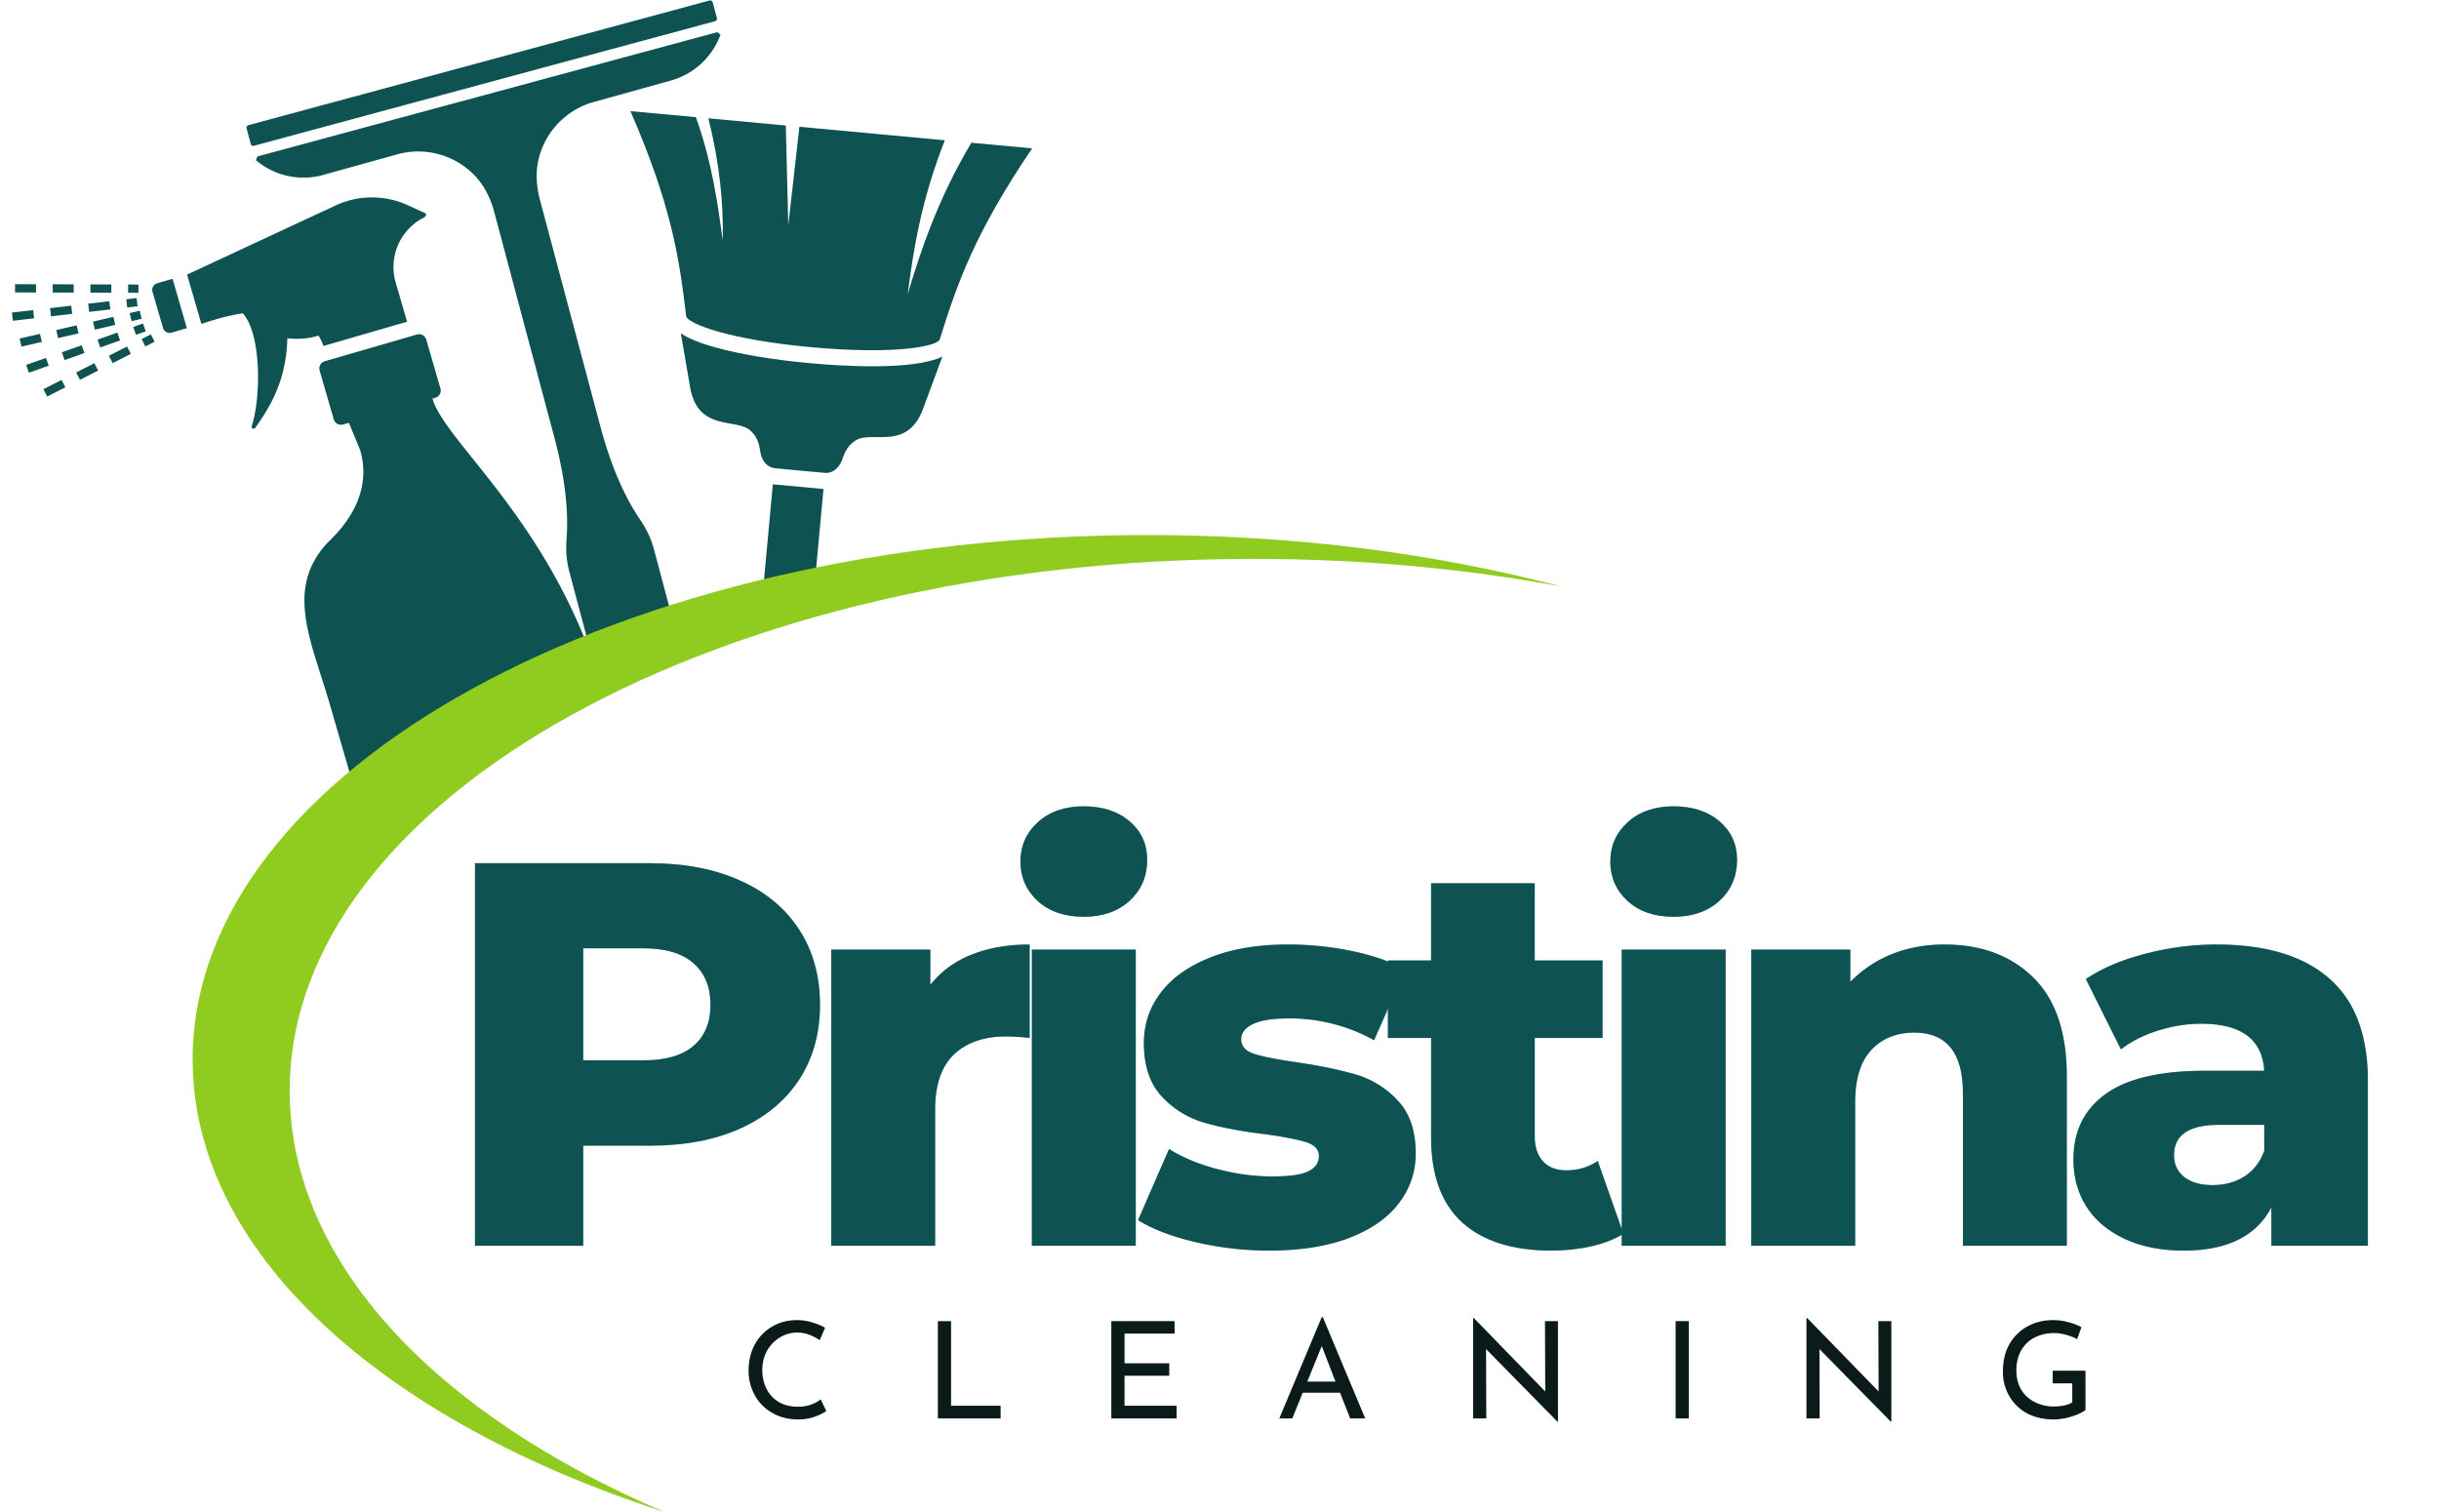 <svg xmlns="http://www.w3.org/2000/svg" width="200" height="124" version="1.2" viewBox="0 0 150 93"><defs><clipPath id="a"><path d="M.734 12H37v39H.734Zm0 0"/></clipPath></defs><path d="M49.793 22.336c-2.2-.2-4.242-.54-5.746-.953-.992-.27-1.707-.559-2.176-.883l.598 3.469c.547 2.59 2.843 1.734 3.691 2.523.61.563.54 1.195.653 1.535.109.34.378.73.847.774l.68.062.855.082.86.078.675.063c.473.043.805-.297.977-.61.172-.312.223-.945.922-1.39.98-.621 3.082.64 4.09-1.809l1.238-3.343c-1.789.855-6.074.597-8.164.402m0 0" style="stroke:none;fill-rule:nonzero;fill:#0e5252;fill-opacity:1"/><path d="M49.883 21.355c5.144.473 7.668-.054 7.902-.449 1.098-3.508 2.14-6.523 5.692-11.781l-3.739-.344c-2.027 3.399-3.105 6.598-3.914 9.313.348-2.75.86-5.875 2.285-9.465l-6.98-.649-1.965-.183-.684 6.055-.152-6.13-4.762-.445c.7 2.801.938 5.309.88 7.524-.286-2.156-.65-4.824-1.65-7.594l-4.023-.371c2.528 5.828 2.997 8.988 3.43 12.644.188.438 2.567 1.407 7.68 1.875M50.645 30.078l-.586 6.336q-1.64.405-3.223.867l.695-7.492Zm0 0" style="stroke:none;fill-rule:nonzero;fill:#0e5252;fill-opacity:1"/><path d="m36.559 6.262 4.656-1.297a4.53 4.53 0 0 0 3.094-2.836l-.2-.149-28.273 7.641-.098.23a4.52 4.52 0 0 0 4.094.922l4.656-1.296a4.82 4.82 0 0 1 4.668 1.28c.617.626 1.012 1.43 1.239 2.278l3.687 13.832c.55 2.074.922 4.223.758 6.367-.047.641.004 1.29.176 1.934l1.449 5.445.12.442c.009-.004.02-.012.032-.016a73 73 0 0 1 4.988-2.047L40.22 33.79a5.8 5.8 0 0 0-.813-1.766c-1.21-1.777-1.96-3.832-2.515-5.91l-3.688-13.832c-.223-.844-.281-1.742-.055-2.59a4.81 4.81 0 0 1 3.41-3.43m7.53-5.153-.194-.734-.063-.23a.16.16 0 0 0-.195-.114l-.407.11-27.5 7.437-.453.121a.156.156 0 0 0-.113.192l.063.234.195.734c.023.082.11.133.191.11l28.364-7.664a.16.16 0 0 0 .113-.196m0 0" style="stroke:none;fill-rule:nonzero;fill:#0e5252;fill-opacity:1"/><g clip-path="url(#a)"><path d="m4.379 18.8-1.3.153.058.504 1.304-.152Zm.336 1.212L3.46 20.3l.113.496 1.258-.29Zm.308 1.226-1.218.43.168.48 1.222-.433Zm.778 1.102-1.117.57.234.453 1.117-.57Zm-2.559-4.856v.512h1.29v-.508Zm.547 5.883-1.117.57.23.454 1.118-.57ZM.926 17.48v.504l1.289.008v-.508Zm1.113 1.594-1.305.149.059.507 1.305-.152Zm.418 1.461-1.25.29.113.495 1.254-.289Zm4.266-2.008-1.301.153.062.504 1.301-.153Zm-3.895 3.489-1.219.43.168.48 1.22-.434Zm6.45-1.45-.567.29.23.453.567-.29Zm1.335-3.418-.945.274a.423.423 0 0 0-.29.52l.65 2.23a.42.42 0 0 0 .519.289l.945-.277ZM7.88 17.5v.508h.633v-.504Zm-.906 1.988-1.254.293.113.496 1.254-.293Zm29.492 21.125c-3.238-9.035-9.121-13.515-9.871-16.097l.176-.051a.46.46 0 0 0 .316-.57l-.871-3.004a.465.465 0 0 0-.574-.317l-1.7.496-3.968 1.149a.464.464 0 0 0-.317.574l.871 3.004a.466.466 0 0 0 .575.312l.355-.101.695 1.683c.914 3.153-1.683 5.336-2.062 5.75-2.586 2.829-.91 6.07.183 9.848l2.106 7.258c3.617-3.64 8.453-6.863 14.207-9.492.008-.004.02-.012.031-.016q-.075-.215-.152-.426M26.066 13.074l-.972-.445a5.31 5.31 0 0 0-4.403-.016l-9.187 4.278.883 3.035c.86-.301 1.722-.528 2.543-.656 1.113 1.203 1.16 5.05.547 6.964-.04.118.148.184.222.082.797-1.14 1.91-2.777 1.973-5.511a4.7 4.7 0 0 0 1.918-.16c.113.199.23.394.3.636l5.145-1.492-.703-2.422A3.41 3.41 0 0 1 26 13.418c.203-.094.316-.25.066-.344m-18.25 8.239-1.12.57.234.453 1.117-.57Zm.977-1.415-.598.215.168.48.602-.214Zm-1.574.559L6 20.891l.168.48 1.219-.433Zm1.375-1.344-.617.145.113.496.62-.145Zm-3.031-1.62V18l1.285.004v-.508Zm2.835.839-.632.074.058.504.633-.074Zm0 0" style="stroke:none;fill-rule:nonzero;fill:#0e5252;fill-opacity:1"/></g><path d="M17.816 67.098c0-18.075 26.543-32.723 59.282-32.723 6.605 0 12.96.594 18.894 1.695-7.687-2.027-16.3-3.16-25.398-3.16-32.446 0-58.746 14.442-58.746 32.258 0 11.852 11.64 22.21 28.988 27.82-14.004-5.984-23.02-15.355-23.02-25.89m0 0" style="stroke:none;fill-rule:nonzero;fill:#90cb20;fill-opacity:1"/><g style="fill:#0071bc;fill-opacity:.4"><path d="M13.11-23.531c2.132 0 3.984.355 5.546 1.062q2.356 1.048 3.64 3.016c.852 1.312 1.282 2.855 1.282 4.625 0 1.773-.43 3.308-1.281 4.61q-1.285 1.955-3.64 3.015c-1.563.7-3.415 1.047-5.548 1.047H9.016V0H2.359v-23.531Zm-.407 12.125q2.062 0 3.094-.89c.695-.595 1.047-1.438 1.047-2.532s-.352-1.942-1.047-2.547q-1.032-.92-3.094-.922H9.016v6.89Zm0 0" style="stroke:none" transform="translate(26.852 76.625)"/></g><g style="fill:#0071bc;fill-opacity:.4"><path d="M8.14-16.047q.968-1.23 2.532-1.86c1.039-.413 2.234-.624 3.578-.624v5.75a14 14 0 0 0-1.437-.094c-1.368 0-2.438.371-3.22 1.11-.773.742-1.155 1.87-1.155 3.39V0H2.047v-18.219H8.14Zm0 0" style="stroke:none" transform="translate(49.075 76.625)"/></g><g style="fill:#0071bc;fill-opacity:.4"><path d="M2.047-18.219h6.39V0h-6.39Zm3.187-2.015c-1.168 0-2.109-.32-2.828-.97q-1.063-.983-1.062-2.437c0-.957.351-1.757 1.062-2.406q1.077-.984 2.828-.984c1.164 0 2.11.308 2.829.922.718.617 1.078 1.406 1.078 2.375q0 1.518-1.078 2.515-1.082.985-2.829.985m0 0" style="stroke:none" transform="translate(61.413 76.625)"/></g><g style="fill:#0071bc;fill-opacity:.4"><path d="M8.672.297q-2.286 0-4.5-.516-2.22-.515-3.563-1.36l1.907-4.374q1.247.784 2.968 1.234c1.145.305 2.274.453 3.391.453 1.031 0 1.766-.101 2.203-.312q.657-.328.656-.938 0-.608-.796-.859c-.524-.164-1.356-.328-2.5-.484q-2.19-.264-3.72-.703a5.7 5.7 0 0 1-2.64-1.61Q.967-10.357.968-12.469q-.001-1.748 1.048-3.11 1.042-1.37 3.047-2.155 1.997-.798 4.796-.797 1.982 0 3.922.406 1.952.409 3.266 1.14l-1.922 4.344a10.64 10.64 0 0 0-5.234-1.343q-1.519 0-2.235.359-.703.347-.703.922-.001.627.766.89.78.252 2.578.516c1.5.219 2.738.477 3.719.766a5.7 5.7 0 0 1 2.578 1.61q1.091 1.159 1.093 3.233a4.92 4.92 0 0 1-1.046 3.079q-1.033 1.36-3.078 2.14c-1.356.508-2.985.766-4.891.766m0 0" style="stroke:none" transform="translate(69.381 76.625)"/></g><g style="fill:#0071bc;fill-opacity:.4"><path d="M14.625-.734q-.815.503-1.969.765-1.158.265-2.469.266-3.562 0-5.484-1.734-1.908-1.749-1.906-5.22v-6.124H.14v-4.766h2.656v-4.75h6.375v4.75h4.172v4.766H9.172v6.062q0 .971.515 1.532c.352.367.82.546 1.407.546q1.108.001 1.953-.578Zm0 0" style="stroke:none" transform="translate(85.216 76.625)"/></g><g style="fill:#0071bc;fill-opacity:.4"><path d="M2.047-18.219h6.39V0h-6.39Zm3.187-2.015c-1.168 0-2.109-.32-2.828-.97q-1.063-.983-1.062-2.437c0-.957.351-1.757 1.062-2.406q1.077-.984 2.828-.984c1.164 0 2.11.308 2.829.922.718.617 1.078 1.406 1.078 2.375q0 1.518-1.078 2.515-1.082.985-2.829.985m0 0" style="stroke:none" transform="translate(97.69 76.625)"/></g><g style="fill:#0071bc;fill-opacity:.4"><path d="M13.922-18.531q3.389 0 5.453 2.015 2.076 2.016 2.078 6.094V0h-6.39v-9.375q-.002-3.733-2.985-3.734-1.659 0-2.656 1.078-.985 1.064-.985 3.219V0h-6.39v-18.219H8.14v1.985a7.4 7.4 0 0 1 2.547-1.703q1.482-.593 3.234-.594m0 0" style="stroke:none" transform="translate(105.657 76.625)"/></g><g style="fill:#0071bc;fill-opacity:.4"><path d="M9.813-18.531q4.544.002 6.921 2.078 2.391 2.062 2.391 6.328V0h-5.937v-2.36C12.258-.585 10.46.298 7.797.298Q5.687.296 4.14-.437q-1.548-.735-2.344-2c-.524-.844-.781-1.801-.781-2.875q0-2.591 1.968-4.016 1.982-1.437 6.125-1.438h3.641q-.174-2.889-3.875-2.89-1.314 0-2.656.422c-.899.28-1.657.668-2.282 1.156l-2.156-4.328Q3.294-17.42 5.47-17.97a17.2 17.2 0 0 1 4.344-.562M9.578-3.734q1.108.001 1.953-.532.844-.545 1.219-1.578v-1.593H9.984q-2.781 0-2.78 1.859-.001.845.624 1.344.638.502 1.75.5m0 0" style="stroke:none" transform="translate(126.502 76.625)"/></g><g style="fill:#0e5252;fill-opacity:1"><path d="M13.11-23.531c2.132 0 3.984.355 5.546 1.062q2.356 1.048 3.64 3.016c.852 1.312 1.282 2.855 1.282 4.625 0 1.773-.43 3.308-1.281 4.61q-1.285 1.955-3.64 3.015c-1.563.7-3.415 1.047-5.548 1.047H9.016V0H2.359v-23.531Zm-.407 12.125q2.062 0 3.094-.89c.695-.595 1.047-1.438 1.047-2.532s-.352-1.942-1.047-2.547q-1.032-.92-3.094-.922H9.016v6.89Zm0 0" style="stroke:none" transform="translate(26.852 76.625)"/></g><g style="fill:#0e5252;fill-opacity:1"><path d="M8.14-16.047q.968-1.23 2.532-1.86c1.039-.413 2.234-.624 3.578-.624v5.75a14 14 0 0 0-1.437-.094c-1.368 0-2.438.371-3.22 1.11-.773.742-1.155 1.87-1.155 3.39V0H2.047v-18.219H8.14Zm0 0" style="stroke:none" transform="translate(49.075 76.625)"/></g><g style="fill:#0e5252;fill-opacity:1"><path d="M2.047-18.219h6.39V0h-6.39Zm3.187-2.015c-1.168 0-2.109-.32-2.828-.97q-1.063-.983-1.062-2.437c0-.957.351-1.757 1.062-2.406q1.077-.984 2.828-.984c1.164 0 2.11.308 2.829.922.718.617 1.078 1.406 1.078 2.375q0 1.518-1.078 2.515-1.082.985-2.829.985m0 0" style="stroke:none" transform="translate(61.413 76.625)"/></g><g style="fill:#0e5252;fill-opacity:1"><path d="M8.672.297q-2.286 0-4.5-.516-2.22-.515-3.563-1.36l1.907-4.374q1.247.784 2.968 1.234c1.145.305 2.274.453 3.391.453 1.031 0 1.766-.101 2.203-.312q.657-.328.656-.938 0-.608-.796-.859c-.524-.164-1.356-.328-2.5-.484q-2.19-.264-3.72-.703a5.7 5.7 0 0 1-2.64-1.61Q.967-10.357.968-12.469q-.001-1.748 1.048-3.11 1.042-1.37 3.047-2.155 1.997-.798 4.796-.797 1.982 0 3.922.406 1.952.409 3.266 1.14l-1.922 4.344a10.64 10.64 0 0 0-5.234-1.343q-1.519 0-2.235.359-.703.347-.703.922-.001.627.766.89.78.252 2.578.516c1.5.219 2.738.477 3.719.766a5.7 5.7 0 0 1 2.578 1.61q1.091 1.159 1.093 3.233a4.92 4.92 0 0 1-1.046 3.079q-1.033 1.36-3.078 2.14c-1.356.508-2.985.766-4.891.766m0 0" style="stroke:none" transform="translate(69.381 76.625)"/></g><g style="fill:#0e5252;fill-opacity:1"><path d="M14.625-.734q-.815.503-1.969.765-1.158.265-2.469.266-3.562 0-5.484-1.734-1.908-1.749-1.906-5.22v-6.124H.14v-4.766h2.656v-4.75h6.375v4.75h4.172v4.766H9.172v6.062q0 .971.515 1.532c.352.367.82.546 1.407.546q1.108.001 1.953-.578Zm0 0" style="stroke:none" transform="translate(85.216 76.625)"/></g><g style="fill:#0e5252;fill-opacity:1"><path d="M2.047-18.219h6.39V0h-6.39Zm3.187-2.015c-1.168 0-2.109-.32-2.828-.97q-1.063-.983-1.062-2.437c0-.957.351-1.757 1.062-2.406q1.077-.984 2.828-.984c1.164 0 2.11.308 2.829.922.718.617 1.078 1.406 1.078 2.375q0 1.518-1.078 2.515-1.082.985-2.829.985m0 0" style="stroke:none" transform="translate(97.69 76.625)"/></g><g style="fill:#0e5252;fill-opacity:1"><path d="M13.922-18.531q3.389 0 5.453 2.015 2.076 2.016 2.078 6.094V0h-6.39v-9.375q-.002-3.733-2.985-3.734-1.659 0-2.656 1.078-.985 1.064-.985 3.219V0h-6.39v-18.219H8.14v1.985a7.4 7.4 0 0 1 2.547-1.703q1.482-.593 3.234-.594m0 0" style="stroke:none" transform="translate(105.657 76.625)"/></g><g style="fill:#0e5252;fill-opacity:1"><path d="M9.813-18.531q4.544.002 6.921 2.078 2.391 2.062 2.391 6.328V0h-5.937v-2.36C12.258-.585 10.46.298 7.797.298Q5.687.296 4.14-.437q-1.548-.735-2.344-2c-.524-.844-.781-1.801-.781-2.875q0-2.591 1.968-4.016 1.982-1.437 6.125-1.438h3.641q-.174-2.889-3.875-2.89-1.314 0-2.656.422c-.899.28-1.657.668-2.282 1.156l-2.156-4.328Q3.294-17.42 5.47-17.97a17.2 17.2 0 0 1 4.344-.562M9.578-3.734q1.108.001 1.953-.532.844-.545 1.219-1.578v-1.593H9.984q-2.781 0-2.78 1.859-.001.845.624 1.344.638.502 1.75.5m0 0" style="stroke:none" transform="translate(126.502 76.625)"/></g><g style="fill:#0b1b1a;fill-opacity:1"><path d="M5.266-.453q-.3.206-.75.36c-.293.1-.61.156-.953.156-.618 0-1.157-.133-1.626-.407A2.76 2.76 0 0 1 .86-1.438a3.1 3.1 0 0 1-.375-1.515q0-.875.375-1.578a2.8 2.8 0 0 1 1.063-1.11q.669-.405 1.531-.406.498 0 .938.14.45.13.797.329l-.329.766q-.69-.47-1.375-.47-.596.001-1.093.313-.488.3-.782.828-.28.516-.28 1.157c0 .43.085.82.265 1.172.176.343.43.617.765.812q.5.282 1.157.281c.539 0 1.007-.148 1.406-.453Zm0 0" style="stroke:none" transform="translate(45.553 87.244)"/></g><g style="fill:#0b1b1a;fill-opacity:1"><path d="M1.672-5.984v5.203h3.047V0H.859v-5.984Zm0 0" style="stroke:none" transform="translate(56.819 87.244)"/></g><g style="fill:#0b1b1a;fill-opacity:1"><path d="M4.75-5.984v.765H1.672v1.828h2.75v.766h-2.75v1.844h3.203V0H.859v-5.984Zm0 0" style="stroke:none" transform="translate(67.488 87.244)"/></g><g style="fill:#0b1b1a;fill-opacity:1"><path d="M4-1.578H1.703L1.063 0H.265l2.609-6.234h.063L5.547 0h-.922Zm-.281-.688-.844-2.187-.89 2.187Zm0 0" style="stroke:none" transform="translate(78.414 87.244)"/></g><g style="fill:#0b1b1a;fill-opacity:1"><path d="M6.078-5.984V.203h-.031l-4.39-4.469L1.671 0H.859v-6.172h.047l4.39 4.516-.015-4.328Zm0 0" style="stroke:none" transform="translate(89.737 87.244)"/></g><g style="fill:#0b1b1a;fill-opacity:1"><path d="M1.672-5.984V0H.859v-5.984Zm0 0" style="stroke:none" transform="translate(102.193 87.244)"/></g><g style="fill:#0b1b1a;fill-opacity:1"><path d="M6.078-5.984V.203h-.031l-4.39-4.469L1.671 0H.859v-6.172h.047l4.39 4.516-.015-4.328Zm0 0" style="stroke:none" transform="translate(110.24 87.244)"/></g><g style="fill:#0b1b1a;fill-opacity:1"><path d="M5.563-.516c-.188.149-.481.282-.875.407a3.8 3.8 0 0 1-1.063.172c-.625 0-1.18-.125-1.656-.375A2.8 2.8 0 0 1 .875-1.375a2.9 2.9 0 0 1-.39-1.5c0-.656.132-1.223.406-1.703a2.85 2.85 0 0 1 1.125-1.094q.702-.375 1.547-.375.498.001.937.125.45.112.813.313l-.266.734a3 3 0 0 0-.672-.266q-.392-.107-.719-.109-.689 0-1.234.281a2 2 0 0 0-.828.813q-.282.516-.282 1.203 0 .657.282 1.156.293.502.828.781a2.55 2.55 0 0 0 1.219.282q.31 0 .609-.063.293-.058.5-.187v-1.172H3.547v-.781h2.015Zm0 0" style="stroke:none" transform="translate(122.696 87.244)"/></g></svg>